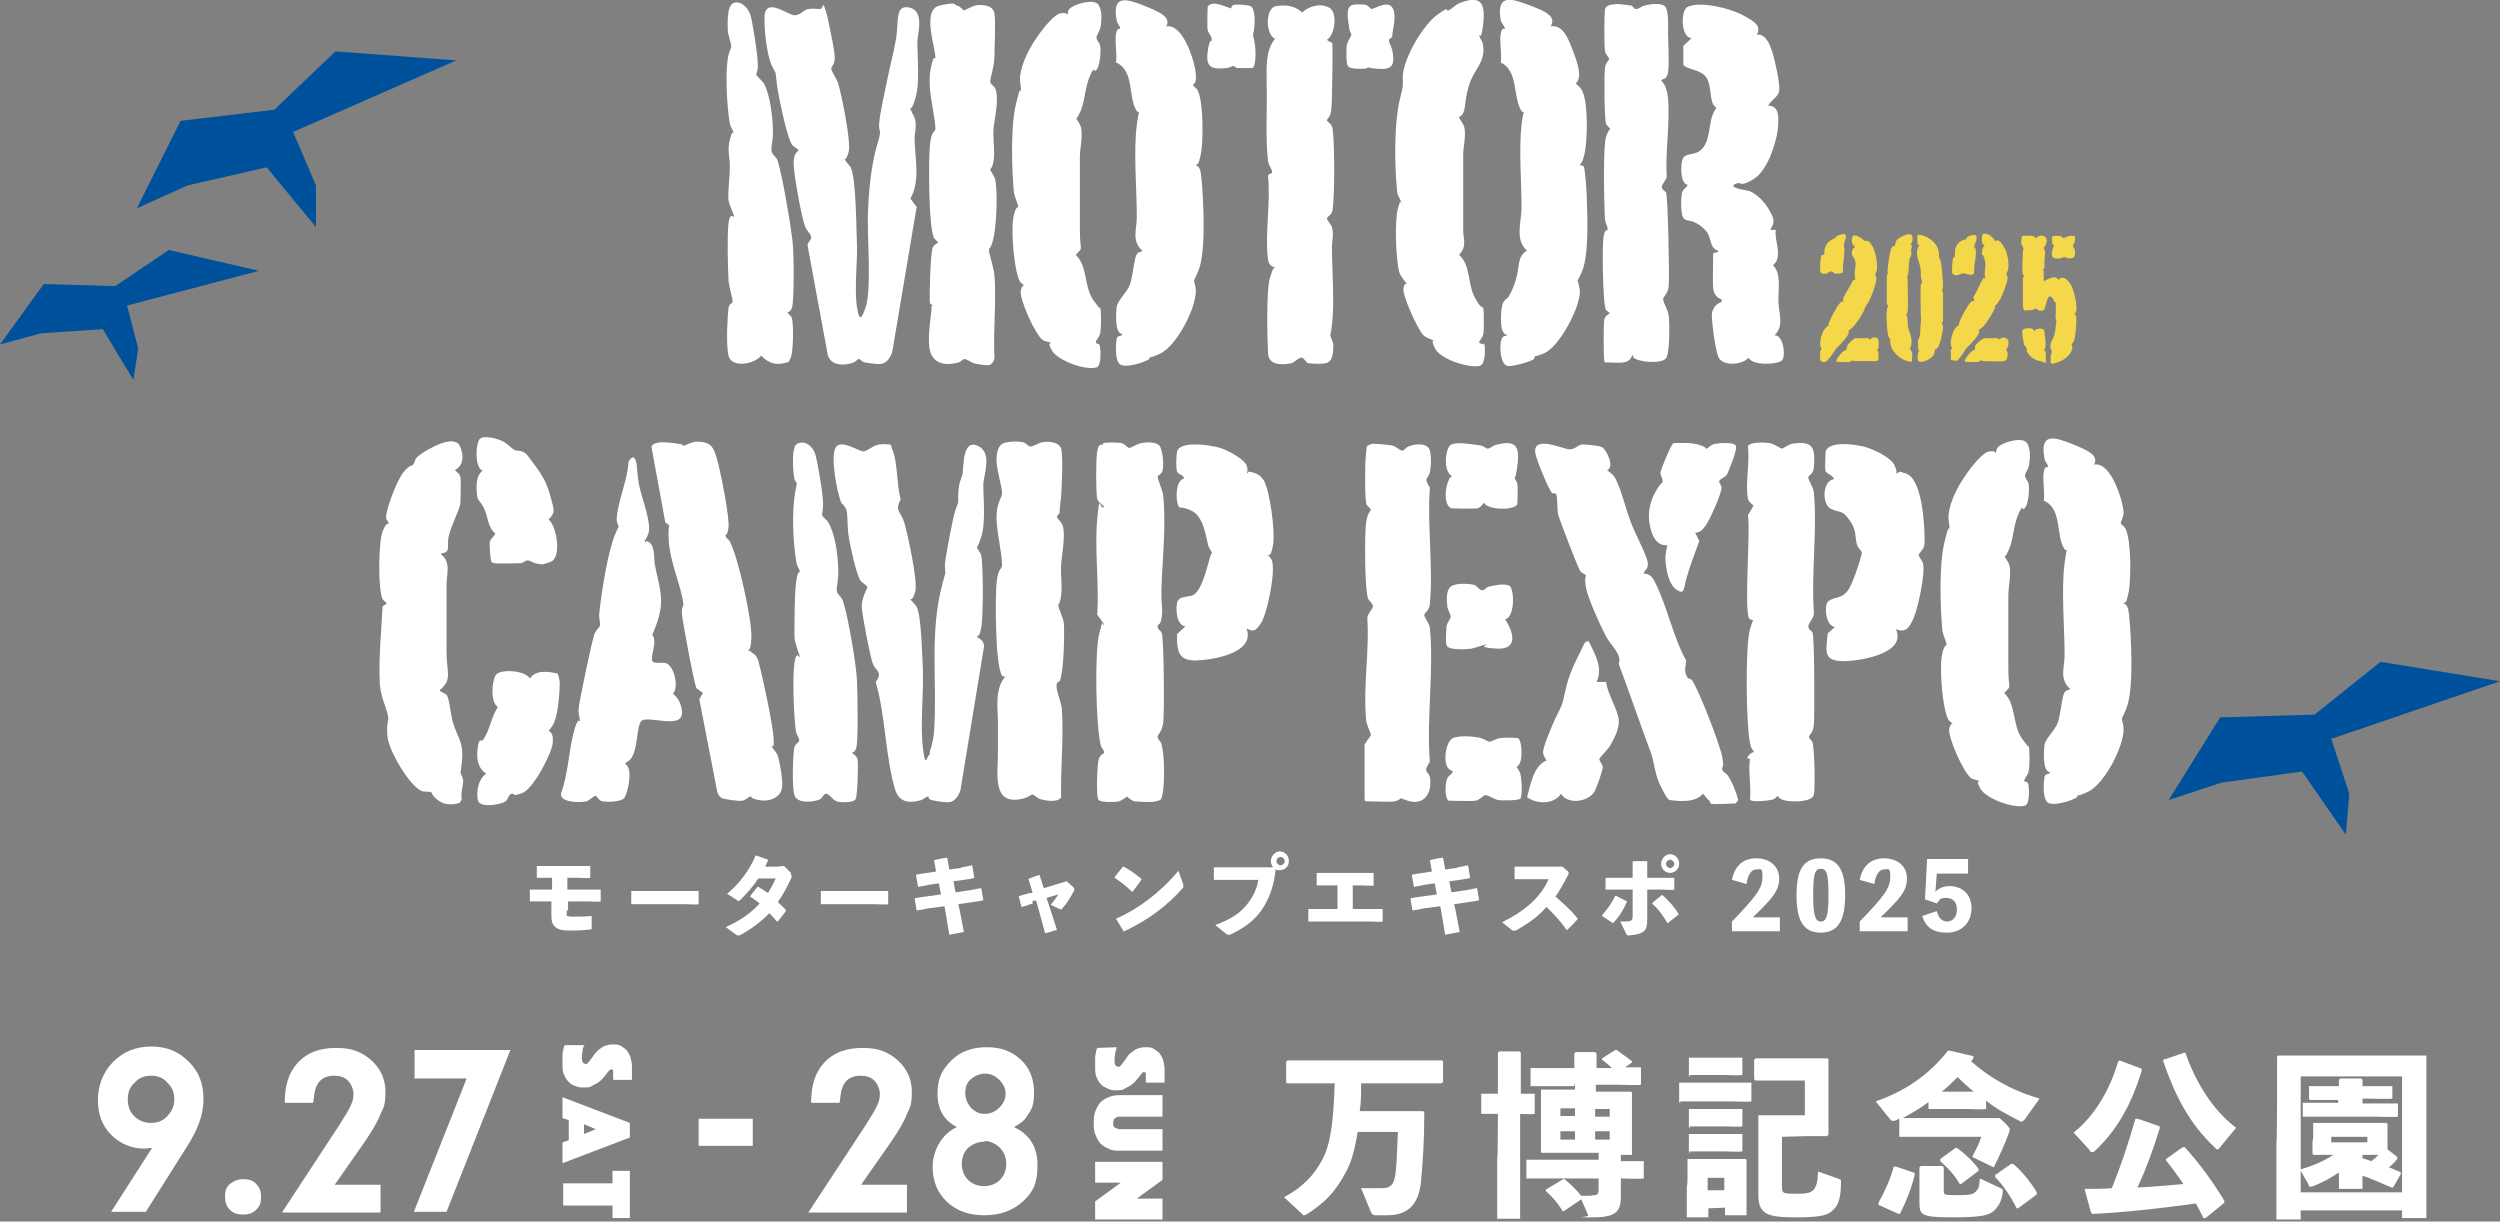 <?xml version="1.0" encoding="utf-8"?>
<!-- Generator: Adobe Illustrator 27.9.6, SVG Export Plug-In . SVG Version: 9.03 Build 54986)  -->
<svg version="1.1" id="_レイヤー_1" xmlns="http://www.w3.org/2000/svg" xmlns:xlink="http://www.w3.org/1999/xlink" x="0px"
	 y="0px" viewBox="0 0 360 175.9" style="enable-background:new 0 0 360 175.9;" xml:space="preserve">
<rect x="0" y="0" width="360" height="175.9" fill="#808080" stroke="none"/>
<style type="text/css">
	.st0{fill:#00519B;}
	.st1{fill:#F5D74A;}
	.st2{fill:#FFFFFF;}
</style>
<polygon class="st0" points="39.5,15.8 48.3,7.4 65.7,8.7 42.2,19 45.5,26.7 45.5,32.7 38.4,24.1 27,26.7 19.7,30 26,17.4 "/>
<polygon class="st0" points="333.3,102.9 342.8,95.3 360,98.1 335.7,106.4 338.3,114.3 337.8,120.2 331.5,111.1 319.9,112.7 
	312.3,115.2 319.7,103.3 "/>
<polygon class="st0" points="16.6,41.2 24.3,36 37.3,39 18.3,44 19.9,50.2 19.2,54.7 14.8,47.4 5.9,48 0,49.6 6.3,40.9 "/>
<g>
	<path class="st1" d="M275,50.3L275,50.3c0.6,0.3,0.3,1.3,0.3,1.8c-1.4,0-3.1-1.5-3.1-2.8s0.1-0.4,0-0.5s-0.2,0-0.2-0.2
		c-0.3-0.6-0.4-3.2-0.3-3.9s0.2-0.5,0.2-0.6s-0.2-0.3-0.2-0.5c0-0.7,0-3,0-3.7s0.2-0.3,0.2-0.4s-0.1-0.2-0.1-0.4
		c0-0.6,0.3-2.6,0.5-3.2s0.6-0.5,0.6-0.5c0-0.1,0-0.6,0.3-0.9s1.6-1,2-0.7s0.2,1.2-0.1,1.3c0.4,0.4,0.1,0.5,0.1,0.9s0.1,0.5,0,0.8
		s-0.2,0.3-0.2,0.4c-0.2,0.8-0.1,1.4-0.2,2.1s-0.2,0.4-0.2,0.5s0.1,0.2,0.1,0.4c0,0.7,0.1,4.2,0,4.7s-0.2,0.2-0.2,0.3
		s0.2,0.6,0.2,0.8c0,0.5,0,1.1,0.2,1.6s0.5,1.4,0.3,2.2s-0.2,0.3-0.3,0.3L275,50.3z"/>
	<path class="st1" d="M276.1,33.8c1.4,0,3,1.2,3.1,2.6s0,0.6,0,0.7s0.2,0.2,0.2,0.3c0.2,0.4,0.4,3.3,0.4,3.8s-0.2,0.6-0.2,0.6
		s0.2,0.2,0.2,0.4c0,0.7,0,3,0,3.7s-0.2,0.4-0.2,0.5c0,0.2,0.2,0.4,0.2,0.6c0,0.6-0.4,2.7-0.8,3.1s-0.4,0.2-0.4,0.2s0,0.5-0.1,0.7
		c-0.3,0.6-1.4,1.2-2,1.1s-0.3-1.1-0.3-1.3s0.2-0.3,0.2-0.3s-0.2-0.1-0.2-0.3s0-1,0-1.2s0.2-0.3,0.2-0.4c0.2-0.7,0.1-1.5,0.2-2.2
		s0-0.4,0-0.8c0-0.7-0.1-4.2,0-4.6s0.2-0.2,0.2-0.3s-0.2-0.7-0.2-0.9c0-0.6,0-1.2-0.2-1.8s-0.2-0.7-0.3-1s-0.1-1.4,0.3-1.6l-0.3-0.3
		L276.1,33.8L276.1,33.8z"/>
</g>
<g>
	<path class="st1" d="M287.3,34.7c0,0,0.2,0,0.3-0.1c0.5,0,1,1,1.2,1.4c0.3,0.7,0.6,2.3,0.3,3s-0.2,0.3-0.2,0.4s0.2,0.3,0.2,0.6
		c0,0.6-0.8,2.7-1.2,3.3s-0.5,0.6-0.6,0.7s0,0.2,0,0.3c-0.3,0.7-1.3,2.4-1.9,2.9s-0.3,0.1-0.4,0.2s0,0.3,0,0.4
		c0,0.5-1.2,1.7-1.6,2.1s-0.3,0.3-0.6,0.8s-0.8,1.1-0.9,1.2c-0.2,0.1-1,0-1-0.2c0.1-0.4,0-0.9,0-1.2s0.2-0.2,0.2-0.3
		s-0.2-0.5-0.2-0.7c0-0.7,0.3-1.9,0.8-2.4s0.4-0.1,0.4-0.1s0-0.3,0-0.4c0-0.4,1.3-2.7,1.6-3s0.4-0.3,0.6-0.3c0-0.2-0.2-0.4-0.1-0.6
		c0.5-0.7,0.8-1.6,1.2-2.3s0.2-0.3,0.5-0.3c-0.3-0.9,0.2-1.7-0.1-2.7s-0.3-0.5-0.4-0.8c0-0.4,0-1,0.4-1.2l0,0
		c-0.6-0.4-0.4-1.2-0.3-1.7c0.6-0.2,1.2,0.2,1.6,0.7s0,0.2,0.1,0.2L287.3,34.7z"/>
	<path class="st1" d="M285.7,48.7c0.3,0,1.7,0,1.9,0s0.2,0.2,0.2,0.2c0.1,0,0.6-0.5,1.1-0.2s0.3,1,0.2,1.3s-0.2,0.3-0.2,0.4
		s0.2,0.2,0.2,0.4c0,0.6,0,1.1-0.6,1.2s-2.2,0-2.8,0s-0.3-0.2-0.4-0.2c0,0-0.2,0.2-0.4,0.3s-1.8,0-1.9,0c-0.3-0.2,0.6-1.2,0.8-1.4
		s0.6-0.4,0.6-0.4s0-0.3,0-0.4c0-0.2,0.8-1,1-1L285.7,48.7z"/>
	<path class="st1" d="M281.5,36.7c0,0,0-0.8,0.1-1c0.2-0.5,0.5-0.9,1-1.1s0.5-0.1,0.6-0.2v-0.2c0.2-0.2,1.1-0.5,1.3-0.3
		c0.4,0.4-0.2,1.3-0.2,1.6s0.2,0.2,0.2,0.4c0.1,0.8-0.1,1.6-0.2,2.4s0.3,1.5-1,1.2s-0.4-0.2-0.5-0.2s-0.5,0.2-0.8,0.3
		s-0.9,0-0.9-0.4s0-1.9,0.2-2.1s0.2-0.1,0.2-0.2L281.5,36.7z"/>
</g>
<g>
	<path class="st1" d="M268.5,34.7c0,0,0.2-0.1,0.4,0c0.3,0,0.8,0.8,0.9,1.1c0.3,0.7,0.7,2.6,0.4,3.3s-0.2,0.3-0.2,0.4
		c0,0.1,0.2,0.3,0.2,0.4c0.1,0.7-0.8,3.1-1.2,3.7s-0.3,0.4-0.5,0.9c-0.3,0.8-1.3,2.3-1.9,2.8s-0.4,0.2-0.4,0.2s0,0.3,0,0.4
		c0,0.5-1.2,1.7-1.6,2.1s-0.3,0.3-0.6,0.8s-0.9,1.2-1.1,1.3s-0.8,0-0.8-0.3s0-1,0-1.2s0.2-0.2,0.2-0.3s-0.2-0.5-0.2-0.7
		c0-0.8,0.3-1.9,0.8-2.4s0.4-0.1,0.4-0.1s0-0.3,0-0.4c0.1-0.5,1.2-2.6,1.6-3s0.4-0.3,0.6-0.3c0-0.1-0.1-0.2-0.1-0.3
		c0-0.4,1.2-2.1,1.4-2.7l0.4-0.2c-0.3-0.7,0-1.4,0-2.2s-0.4-0.9-0.5-1.3s0-0.9,0.4-1.1c0-0.1-0.2-0.3-0.3-0.4
		c-0.2-0.3-0.2-1.3,0.2-1.3c0.5,0,1.1,0.4,1.4,0.7s0,0.2,0,0.2L268.5,34.7z"/>
	<path class="st1" d="M267,48.7c0.3,0,1.5,0,1.9,0s0.2,0.2,0.3,0.2c0.2,0,0.3-0.4,0.9-0.3s0.4,1,0.4,1.4s-0.2,0.3-0.2,0.4
		s0.2,0.2,0.2,0.4s0,0.8,0,1s-0.4,0.2-0.6,0.2c-0.7,0-2,0-2.7,0s-0.4-0.2-0.4-0.2s-0.2,0.2-0.4,0.3s-1.8,0-1.9,0
		c-0.3-0.2,0.6-1.2,0.8-1.4s0.6-0.3,0.6-0.4c0-0.1,0-0.3,0.1-0.5c0.1-0.3,0.8-0.9,1-1L267,48.7z"/>
	<path class="st1" d="M262.7,36.7c0,0,0-0.4,0-0.5c0.1-0.8,0.4-1.3,1.1-1.7s0.5-0.1,0.5-0.1s0-0.2,0.1-0.3c0.1-0.2,0.9-0.4,1.1-0.4
		c0.7,0,0,1.3,0,1.6s0.1,0.3,0.1,0.5c0,0.9-0.1,1.5-0.2,2.4s0.3,1.1-0.6,1.2s-0.7-0.2-1-0.3s-0.5,0.2-0.8,0.3s-0.9,0-0.9-0.4
		s0-1.9,0.2-2.2s0.2,0,0.2-0.1H262.7z"/>
</g>
<g>
	<g>
		<path class="st2" d="M291.2,73c-1.4,2.2-1.1,4.3-1.9,6.1s-0.7,0.7-0.7,0.9s0.7,0.9,0.8,1.6c0.2,1.4-0.2,2.9-0.2,4.2
			c0,3.4,0,7,0,10.4s0.6,2.3-0.6,3.6c1.8,1.7,1.1,4.5,2.6,6.6s0.8,0.6,0.9,0.9c0.2,0.4,0.2,3.3,0,3.9s-0.6,0.9-0.6,1.2
			s0.5,0,0.6,0.6s0.2,2.8-0.5,3c-1.6,0.5-5.6-1-6.4-2.4s-0.1-0.9-0.2-1.1s-0.8-0.2-1.1-0.4c-1.1-0.7-3.5-6.1-3.2-7.2
			s0.5-0.5,0.5-0.6s-0.4-0.4-0.6-0.6c-0.9-1.6-1.3-7.2-1-9.1s0.7-1.5,0.7-1.8s-0.5-1.4-0.6-2c-0.3-3.4-0.5-9.4,0.3-12.7
			s0.6-1.5,0.7-1.9s-0.2-1.4-0.1-2.1c0.2-1.9,1.3-4,2.4-5.6s2.6-3.4,3.5-3.5s0.8,0.2,0.9,0.2s0-0.5,0.3-0.8c0.6-0.7,3.4-1.5,4.1-0.7
			s0.5,2.5,0.4,3.2s-0.6,1.2-0.6,1.6s0.4,0.7,0.5,1.1c0.2,0.7,0,2.5-0.3,3.2s-0.5,0.4-0.6,0.5L291.2,73z"/>
		<path class="st2" d="M301.6,66.9c2.4-0.4,4.1,5.2,4.2,6.9c0,0.7-0.4,1.2-0.4,1.5s0.6,0.5,0.7,0.9c0.8,1.6,0.8,7.4,0.4,9.2
			s-0.4,1.1-0.7,1.5c0.7,0.2,0.7,1.1,0.8,1.8c0.3,3.1,0.7,10.6-0.4,13.3s-0.7,1.1-0.7,1.2c0,0.3,0.3,1.2,0.3,1.8
			c0,2.6-2.8,7.9-5.1,9s-1.4,0.2-1.5,0.2s0,0.4-0.1,0.6c-0.7,0.5-3.6,1.4-4.3,0.7s-0.5-3-0.4-3.6s0.8-0.3,0.8-0.7
			c-1.1-0.1-0.9-3-0.8-3.9s1.5-2.1,1.9-3.2s0.6-3.5,0.9-4.2s0.7-0.4,0.9-0.7c-1.6-1.4-0.8-3.1-0.8-4.8c0-4.1-0.5-9.5,0-13.3
			s0.6-1.3,0.6-1.6s-0.4-0.2-0.6-0.4c-1.3-1.9-0.3-5.9-3-7c0.2-1.2-0.2-3,0-4.1s0.5-0.6,0.6-0.8s-0.5-0.8-0.5-1.2
			c-0.7-3.7,1.4-3.1,3.9-2.1s4,1.7,3.2,3.1L301.6,66.9z"/>
	</g>
	<g>
		<path class="st2" d="M108.1,93.8c0.2,0.3,0.8,0.3,1.1,1.4c0.6,2.1,2.1,9.2,2.2,11.1s-0.3,0.9-0.3,1.1s0.7,0.9,0.9,1.4
			c0.3,1,0.8,3.7,0.6,4.7c-0.3,1.5-2,2-3.4,1.7s-0.8-0.5-1.1-0.5s-0.7,0.5-1.2,0.6s-2.7-0.2-3-0.4s-0.5-0.5-0.6-0.8l-2.6-13.4
			l0.5-0.9c0-0.1-0.7-0.5-0.9-0.7c-0.3-0.4-2-9.5-2.1-10.7s0.3-1,0.2-1.5c-0.4-2.8-1.9-5.9-2.1-9s0.5-1.8-0.5-2.7l-2-10.9
			c0.5-1,3-0.5,3.9-0.4s0.5,0.3,0.7,0.3s1.2-0.6,1.9-0.6c2.2,0,2.5,0.9,3,2.7s1.8,8.3,1.6,9.7s-0.5,0.8-0.4,1.2s0.5,0.5,0.6,0.8
			c1.2,2.2,3.2,11.3,3.1,13.8s-0.6,1.5-0.4,1.9L108.1,93.8z"/>
		<path class="st2" d="M93.1,77.9c1.3,0.4,1,2.2,1.2,3.4c0.6,3.2,1.5,5,0.3,8.4s-0.9,1.4-0.9,1.4s0.3,0.4,0.4,0.6
			c0.4,1.1-0.3,2.2-0.2,3.4c0.2,0.6,1.5,0.2,2,0.4c1.2,0.4,1.9,3.5,1,4.4c0.8,0.6,1.2,1.5,1.3,2.5c0.3,2.9-5.1,0.4-5.9,1.5
			s-0.3,5.3-2.2,5.9v0.3c1.1,0.5,0.3,4.4-0.3,4.9s-2.4,0.5-3,0.4s-0.8-0.7-1-0.8s-0.9,0.7-1.4,0.8c-0.9,0.2-3.9,0.2-3.6-1.2
			c1-2.7,1.1-6,1.8-8.7s0.9-1.3,0.9-1.7s-0.2-1-0.2-1.5c0-0.9,2-10.3,2.3-11s0.7-0.9,0.8-1.2s-0.2-1.1-0.1-1.8
			c0.3-2.9,1.2-8.8,2.3-11.4s0.6-0.6,0.6-0.8s-0.4-0.7-0.4-1.3c0.1-2.5,1.6-5.7,1.7-8.3c0.7-1.2,1.1-0.5,1.2,0.6s0.2,2.3,0.5,3.5
			s1.6,4.8,1.2,6.1s-0.7,1-0.5,1.4L93.1,77.9z"/>
	</g>
	<g>
		<path class="st2" d="M133.9,108.1c0.2-0.2,0.6-2.2,0.6-2.7c0.5-7.1-0.7-14.2,1.2-21.3s0.5-0.8,0.5-1s-0.2-1.4-0.1-2.1
			c0.1-1.1,1.2-6.9,1.5-7.6c0.6-1.5,0.3-0.9,0.4-2.5s0.4-1.8,0.6-2.6c0.2-1.3,0-5.1,2.2-4.1s0.8,4.2,0.8,5.6c0,2.4,0.4,5.6-0.4,7.8
			s-0.5,0.8-0.6,1s0.6,0.9,0.7,1.4c0.3,1.5,0.3,8.9,0,10.4s-0.4,0.9-0.6,1.3c0,0.2,1,0.3,1,1.4l-3.4,20.7c-0.2,0.7-0.8,1.6-1.5,1.7
			s-2.6-0.2-2.9-0.4s-0.1-0.4-0.2-0.4c-0.4,0-0.7,0.4-1,0.5c-1.7,0.5-3.2,0.4-3.8-1.5c-1.4-4.6-1.4-10.8-2.8-15.5
			c1.1-1.4,0-1.6-0.4-2.6s-1.5-6.8-1.6-8.1s0.8-2.8,0.8-2.9c0-0.3-0.8-0.7-1-1c-0.6-0.9-1.5-5.1-1.7-6.4s-0.1-3-0.3-3.7
			s-0.6-0.8-0.8-1.2c-0.6-1.6-1.5-6.4-0.8-7.8s3.5,0.6,4.1,0.5s1.4-0.9,2.2-1s1,0,1.5,0c0.2,0,0.3,0.3,0.3,0.5
			c0.9,1.8,0.7,5.4,1.3,7.4c-0.9,1.7,0,1.7,0.5,3.3s2,8.6,1.6,10s-0.7,1-0.7,1.1s0.7,0.7,0.9,1.1c0.7,1.3,0.8,7.3,0.9,9.1
			c0.1,3.4-0.4,8,0,11.2s0.5,1.2,1,0.9L133.9,108.1z"/>
		<path class="st2" d="M152.6,98.1c0,0-0.3,0.1-0.4,0.3c-0.3,0.7,0.6,2.6,0.7,3.6c0.3,4.1-0.2,8.7-0.1,12.8
			c-0.4,0.8-2.2,0.5-2.9,0.3s-1-0.7-1.2-0.7s-0.8,0.5-1.4,0.6c-4.5,1.1-3.6-3.6-3.6-6.3s0-3.1,0-4.8s-0.5-4.6,1-6.4
			c0-0.2-0.3,0-0.4-0.2c-1-1.5-1-11.1-0.8-13.3s0.7-1.9,0.8-2.6c0-1.8-0.8-4.8-0.8-6.9s0.7-2.7,0.8-3.4c0-1.1-0.8-3.4-0.8-4.8
			s0.3-2.4,1.4-2.6s2.1-0.1,2.5,0s0.6,0.6,1,0.6s1.1-0.5,1.6-0.6c0.9-0.2,2.5-0.1,2.8,0.9s0.1,5.8,0,6.9s-0.2,1.5-0.2,2.1
			s-0.4,0.5-0.4,0.8s0.6,0.7,0.8,1.2c0.5,1.3-0.1,4.3-0.2,5.8s0.2,3,0,4.4s-0.4,1-0.4,1.4s0.7,1.7,0.8,2.6
			C153.3,91.3,153.2,96.7,152.6,98.1L152.6,98.1z"/>
		<path class="st2" d="M115.2,94.6c0-0.1-0.8-2.1-0.8-2.9c0-1.7,0-6.7,0.3-8.3s0.5-0.8,0.5-1s-0.4-0.9-0.5-1.3
			c-0.5-2.8-0.7-7.3-0.2-10.2s0.4-0.7,0.4-0.9c0-0.3-0.4-0.7-0.5-1c-0.2-0.9-0.5-4.7,0.4-5.1c1.2-0.6,2.3,0.5,2.6,1.5s1,5,1.1,6.6
			s-0.2,1.9-0.1,2.2s0.6,0.6,0.8,0.9c1.1,1.8,1.4,4.6,1.5,6.6s-0.3,2.8-0.2,3.4s0.7,0.8,0.9,1.5c0.7,2,1.9,9.1,2,11.3s0.2,9-0.1,9.8
			s-0.4,0.5-0.6,0.7c0.3,0.3,0.7,0.5,0.8,1c0.1,0.7,0,5.2-0.3,5.7s-2.1,0.5-2.7,0.3s-1.1-1.1-1.5-1.1s-0.6,0.6-0.9,0.8
			c-0.9,0.4-3.3,0.7-3.7-0.6s-0.2-6.3,0-6.9s0.7-0.7,0.7-1s-0.5-1-0.5-1.4c-0.3-2.1-0.5-7.7-0.2-9.7S115.1,94.8,115.2,94.6
			L115.2,94.6z"/>
	</g>
	<g>
		<path class="st2" d="M251.6,109.2c0-0.3,0.6-0.9,1-0.9c-0.2-0.3-0.4-0.5-0.5-0.9c-0.7-2.2-0.8-14.5-0.1-16.8s0.5-0.8,0.5-1.1
			s-0.4-0.2-0.6-0.4c-0.8-1.2,0.2-12.6-0.2-14.9l0.8-1.4c-0.3-0.3-0.7-0.5-0.8-1c-0.4-2.1,0.3-5.3,0-7.5c0.2-0.7,2.4-0.6,3.1-0.5
			s1.6,0.8,1.8,0.8s0.9-0.6,1.5-0.7c3.1-0.5,3.3,0.7,3.1,3.4c-0.1,1-0.7,1.1-0.8,1.4s0.7,1.4,0.8,2.2c0.5,5.5-0.4,11.7,0,17.3
			c0.1,0.7-0.8,1.5-0.8,2s0.5,0.6,0.6,0.9c0.3,0.6,0.3,11.9,0.2,13.2s-0.7,1.5-0.7,1.8s0.4,0.5,0.5,0.8c0.3,1.1,0.4,6.4,0.2,7.5
			s-2.9,1.1-4,0.9s-1.2-0.7-1.2-0.7s-0.4,0.4-0.6,0.5c-0.6,0.2-3.4,0.5-3.4,0c0.2-1.7-0.3-4.2,0-5.8L251.6,109.2z"/>
		<path class="st2" d="M273.6,67.9c0.1,0.1,0.8,0.2,1.1,0.4c1.5,0.8,2,4,2.2,5.6s0.3,3.9,0.2,4.6s-0.8,1.1-0.8,1.4s0.5,0.8,0.6,1.2
			c0.4,1.3-0.7,6.4-1.3,7.8s-1.1,2.3-2.6,1.7c1.6,3.4-4.8,4.5-7.1,4.6c-3.4,0.1-3-1.2-2.7-4l1-0.9c-1.2-0.3-1.4-2.2-1.2-3.2
			s1.6-0.9,2.4-1.4s1.2-1.6,1.5-2.3s1.3-3.7,1.2-3.9s-0.4-0.5-0.6-0.8c-0.5-1.3,0-2.1-1.1-3.7s-1.3-1.1-2.7-1.7s-1.3-4.1,0.4-4.3
			c-0.1-0.5-1-0.8-1.2-1.1s0-2.5,0-2.9c0.5-1.6,4.5-1,5.8-0.6s3.6,1.5,4.1,2.6s0.2,1.1,0.3,1.2L273.6,67.9z"/>
	</g>
	<g>
		<path class="st2" d="M158.8,63.8c0.5-0.1,2.2-0.1,2.7,0s0.9,0.8,1.2,0.7s1.1-0.6,1.7-0.7s2.3-0.3,2.7,0.6s0.5,2.8,0.3,3.4
			s-0.7,0.6-0.7,0.9s0.7,1.9,0.8,2.6c0.4,3.9,0,8.2-0.2,12.1s0.2,3.9,0,5.4s-0.6,0.9-0.6,1.4s0.5,0.6,0.6,1
			c0.3,0.8,0.4,11.5,0.2,12.9s-0.8,1.6-0.8,2s0.4,0.6,0.5,0.9c0.5,1.5,0.5,5.1,0.3,6.7s-0.3,1.5-1.1,1.7s-2.4,0-2.9,0
			s-1.2-0.7-1.2-0.7s-0.8,0.6-1.2,0.7s-2.5,0.2-2.9-0.2s-0.2-5,0-5.8s0.7-0.8,0.8-1s-0.4-0.7-0.5-1.1c-0.7-2.9-0.9-13.4-0.2-16.1
			s0.3-0.9,0.7-1.3l-1-1.4c0.3-4.4-0.4-9.4,0-13.7s0.3-1.2,1-1.8c-0.3-0.4-0.9-0.7-1-1.2c-0.2-0.9-0.2-5.7,0-6.8s0.4-0.9,0.9-1
			L158.8,63.8z"/>
		<path class="st2" d="M179.8,67.9c0.1,0.1,1.4,0,2.2,1.3s1.7,7.3,1.3,9.4s-0.8,1.1-0.8,1.2s0.5,0.5,0.6,0.8
			c0.7,1.4-0.6,7.7-1.5,9.1s-1.2,1.2-2.1,0.8c1.3,3.5-4.7,4.5-7.1,4.6s-3-0.9-2.9-3.8l1.2-1.1c-1.3-0.2-1.4-2.4-1.2-3.4
			s1.6-0.8,2.3-1.1c1.3-0.7,2-4,2.4-5.3s0.4-0.6,0.4-0.7s-0.5-0.7-0.6-1.1c-0.4-1.5-0.7-4.3-2.5-5.1s-1.6,0-1.9-0.9
			s-0.3-3.4,0.9-3.7c0-0.5-0.8-0.5-1-1s-0.1-2.5,0-2.9c0.5-1.6,4.9-0.9,6.2-0.5s3.5,1.7,3.8,2.5s0,1.1,0.1,1.2L179.8,67.9z"/>
	</g>
	<g>
		<path class="st2" d="M63.5,79.5v0.3c1.5,1.2,0.8,2.9,0.8,4.4c0,3.2,0,6.4,0,9.6s0.9,4-1,5.6c0.3,0.4,0.9,0.4,1.1,0.8
			c0.4,0.9,0.5,2.9,0.9,4.1c0.8,2.3,1.5,2.7,1.2,5.6s-0.4,0.5-0.4,0.8s0.6,1.2,0.6,1.8s-0.4,1.7-0.2,2.6l-0.3,0.5
			c-1.1,0.4-2.4,0.3-3.3-0.5s-0.6-0.9-0.8-1c-0.4-0.2-0.9,0-1.4-0.2c-1.8-0.8-4.7-5.8-4.9-7.8s0.2-2.4,0.1-2.9
			c-0.3-1.5-1-2.6-1.2-4.6c-0.2-3.7,0.2-7.6,0.4-11.3l0.6-0.4c-0.2-0.2-0.4-0.4-0.6-0.6c-0.7-1.4-0.6-8.3,0-9.8s0.9-1,0.9-1.1
			c0-0.2-0.4-0.5-0.4-0.9c0-1.3,1.6-5.4,2.5-6.5s1.3-0.9,1.4-1.1c0.5-0.8,0-0.7,1.1-1.5s4.8-2.9,5.6-1.2s0.3,3-0.7,3.5
			c0.3,0.3,0.7,0.5,0.8,1s0,3.1,0,3.8c-0.2,1.1-1.4,3.3-1.7,4.8s0.4,2.3-1.2,2.4L63.5,79.5z"/>
		<path class="st2" d="M80.3,97c0.2,0.5,0.3,1,0.3,1.4c0,0.8-0.1,2.2-0.2,3c-0.2,1.3-0.4,2.9-1.4,3.8c0.7,0.5,0.6,1,0.6,1.8
			c-0.2,1.6-2.8,6.6-4.4,7.2s-1,0-1.5,0.1s-0.5,0.8-0.9,1.1c-0.8,0.5-3.8,1-4-0.2s0-2.9,1.2-3.8c-1.3-0.9-1.4-2.3-1.2-3.8
			s0.5-0.7,0.8-1.1c1-1.5,1.1-3.2,2.1-4.7c-1.1-0.6-0.9-3.7-0.3-4.6s4.2-0.7,4.9,0.5C77.2,96.4,79,96.7,80.3,97z"/>
		<path class="st2" d="M77.1,67.1c1.1,1.5,1.7,2.6,2.2,4.5s0.7,2.2-0.3,3.2c1.2,1,1.9,5.5,0.3,6.1s-1.4,0.3-1.7,0.3
			c-0.7,0-1.2-0.5-1.6-0.5s-0.5,0.3-1,0.4c-0.7,0-3.2,0.1-3.8,0s-0.4-0.3-0.5-0.5s-0.2-2.1-0.2-2.4c0-0.6,0.8-1,0.8-1.4
			c-1.1-0.9-1-2.4-1.6-3.6s-0.9-1-1-1.8s-0.3-2.9,0.8-3.6c-1.2-0.5-1-4-0.4-4.6s2.7,0,3.4,0.4s1.2,1,1.6,1.2s0.7,0,1.3,0.3
			S76.5,66.4,77.1,67.1L77.1,67.1z"/>
	</g>
	<g>
		<path class="st2" d="M246.2,115.3c-0.2,0-0.7-0.8-1-1c-1,1.3-3.3,1.1-4.8,0.9c-0.4-0.1-1.3-2.1-1.5-2.5c-0.6-1.4-0.7-2.8-1.1-4.1
			c-1.6-4.3-3.1-8.7-4.7-13c0.5-1.4-1.1-2.6-1.8-3.9s-2.6-5.4-2.9-7s0-1.7,0-1.8c-0.1-0.2-0.6-0.4-0.8-0.6c-0.3-0.3-3-7.4-3.2-8.1
			s-0.1-2.7-0.3-3s-0.5-0.1-0.6-0.2c-0.5-0.5-2.3-4.9-2.4-5.7c-0.5-2.7,3.9-0.7,4.8-0.6s1.3-0.7,2-0.7s2.5,0.2,2.8,0.4
			c0.6,0.3,1.9,2.9,0.7,3.3c0.7,0.5,1.1,0.8,1.4,1.6c0.8,1.7,1.3,3.9,2,5.8s2.6,5.3,2.5,6.2s-0.6,0.8-0.6,1.3c0.7,0,1.2,0.4,1.5,1
			c1.8,3.4,2.7,8.1,4.6,11.5c0,0.7-0.3,1.4,0,2.1s0.6,0.5,0.8,0.7c1,1.3,4.1,9.4,4.4,11.1s0,1.2,0,1.7s0.7,0.7,0.9,1.1
			c0.6,1,1.1,2.2,1.4,3.4c0,0.1-0.4,0.5-0.4,0.5c-0.8,0-3,0.2-3.6,0L246.2,115.3z"/>
		<path class="st2" d="M228.7,92.2c0.9,1.8,2.2,4,1.2,6h1.4c0.1,1.6,1.7,4,1.8,5.5s-0.9,3-1.2,3.6s-1.6,1.8-1.6,2
			c0,0.3,0.5,0.8,0.5,1.2s-0.9,3-1.2,3.5c-0.9,1.5-3.9,1.9-4.8,0.3c-1.1,1.6-3.5,1.5-4.9,0.5c0.5-1.8,0.9-4.5,2.8-5.3
			c-0.2-0.3-0.5-0.8-0.5-1.2c0-0.8,1.3-3.8,1.7-4.7c1-2.1,1-1.7,1.5-4.1s1.5-4.3,2.1-5.5s0.7-1.8,1.2-1.6V92.2z"/>
		<path class="st2" d="M244.1,76.7l0.6,1.2c-0.6,1.7-1.3,3.4-1.8,5.2s-0.3,2.6-1.5,1.8s-1.5-3.3-1.5-3.6c-0.2-0.9,0-1.9,0.2-2.8
			c-1.8,0.2-2.4-1.9-2.6-3.3s0.1-3,0.9-4.4s1-1.2,1-1.4c0.1-0.4-0.3-0.9-0.3-1.3s1.6-4.3,1.9-4.3c1.3,0,2.6-0.1,3.8,0.3
			c1.2,0.4,0.6,0.5,0.9,0.5s0.6-0.6,1.3-0.7s2.9-0.3,3,0.4s-1.1,3.6-1.3,4s-0.9,0.6-1.1,0.9s0.3,0.6,0.3,1c0,0.9-1.7,4.7-2.3,5.5
			s-0.8,0.9-1.3,1L244.1,76.7z"/>
	</g>
	<g>
		<path class="st2" d="M196.7,107c0-0.3,0.7-0.9,0.7-1.2s-0.7-1.5-0.7-2.4c-0.4-4.7,0.5-9.6,0.2-14.3c-0.1-0.6,0.8-1.4,0.8-1.8
			s-0.5-0.7-0.7-1.1c-0.5-1.4-0.5-9.1-0.3-10.8s0.8-1.9,0.7-2c0-0.2-0.5-0.5-0.6-0.7c-0.3-0.7-0.2-4.6-0.2-5.6s0.2-2.5,0.2-2.7
			s0.6-0.5,0.9-0.5s1.9,0.1,2.4,0.2c0.8,0,1.5,0.8,1.8,0.8s0.6-0.5,0.9-0.6c0.9-0.4,2.8-0.6,3.1,0.6s0.1,2.7,0,3.1
			c-0.2,1-1,0.7,0,2.2c-0.4,5.4,0.5,11.4,0,16.7c0,0.9-0.7,1.3-0.8,1.6s0.7,1.2,0.8,1.9c0.6,6.1-0.5,13.1,0,19.3
			c-1.1,1.6-0.2,1.3,0,2.2c0.4,2.2-0.8,4.2-3.2,3.4s-0.5-0.5-0.7-0.5s-0.5,0.5-1.2,0.6s-3.2,0-3.8,0s-0.4-0.1-0.5-0.3v-8L196.7,107z
			"/>
		<path class="st2" d="M218.9,115c-0.2,0.3-2.7,0.3-3.2,0.2s-1.6-0.8-1.8-0.7c-0.3,0-0.8,0.7-1.4,0.8s-3.6,0-3.9,0
			c-0.6-0.4-0.5-2.6-0.2-3.2s0.8-0.6,0.8-1.1c-1.7-0.2-1.1-4.2,0-4.7s3.5-0.2,4.1,0s0.9,0.5,1.2,0.5s0.9-0.4,1.4-0.5s2.4-0.1,2.7,0
			c0.6,0.4,0.6,2.8,0.3,3.5s-0.5,0.5-0.5,0.6s0.4,0.6,0.5,0.9c0.2,0.7,0.4,3.2,0,3.8L218.9,115z"/>
		<path class="st2" d="M208.7,68.8c0,0,0.4,0,0.3-0.3c-1.2-0.7-0.9-4.1,0-4.5s3,0,3.9,0.1s1,0.5,1.3,0.5c0.4,0,0.7-0.4,1.1-0.5
			c2.9-0.8,3.6,0,3.2,3s-0.6,1.2-0.6,1.4s0.5,0.7,0.6,1.2s0,2.5,0,2.9c-0.4,0.9-4.2,0.9-4.8-0.2c-0.3,0.3-0.5,0.7-1,0.8
			s-3.3,0-3.7,0c-1.2-0.5-0.9-3.2-0.3-4.2V68.8z"/>
		<path class="st2" d="M216.6,89c1.3,1.8,2.2,4.6-1.1,4.4s-1-0.6-1.4-0.6s-1.6,0.5-2.2,0.6s-3.4,0.3-3.6-0.5s0-2.3,0-2.7
			s0.6-1.1,0.6-1.4s-0.5-1.1-0.5-1.6c-0.1-0.9-0.2-2.5,0.8-2.9s2.5-0.2,3-0.1s0.8,0.8,1.2,0.8s0.6-0.4,0.9-0.5c1-0.2,2-0.5,3-0.2
			c0.8,0.4,0.9,4.6-0.6,4.9L216.6,89z"/>
	</g>
</g>
<g>
	<path class="st1" d="M293,34.1c0,0,0,0.2,0.2,0.2c0.3-0.4,0.9-0.5,1.3-0.2s0.2,1,0,1.3s-0.2,0.2-0.2,0.3s0.2,0.4,0.2,0.6
		c0,0.3-0.1,0.8-0.1,1.1s0,0.8,0,1.1s-0.2,0.2-0.2,0.3s0.1,0.2,0.1,0.3c0,0.2,0,1.4,0,1.4c0.6-0.3,1.7-1,2.1-0.2
		c0.8-0.9,1.7,0.4,2,1.1s0.7,2.4,0.6,3.2s-0.2,0.4-0.3,0.6c0.2,0.2,0.3,0.3,0.3,0.6c0,0.6-0.1,2.9-0.4,3.4s-0.3,0.3-0.3,0.4
		c0,0.1,0.2,0.2,0.1,0.6c-0.2,0.9-1.1,1.6-1.9,1.9s-1.1,0.4-1.2,0.1c0-0.3,0-0.6,0-0.9s0.2-0.6,0.2-0.7s-0.2-0.2-0.2-0.4
		c-0.2-0.8,0.3-1.2,0.5-1.9s0.2-1.3,0.3-1.9s-0.1-0.3-0.1-0.6c0-0.5,0.1-1.9,0-2.2s-0.2-0.1-0.2-0.2c-0.1-0.2-0.3-0.8-0.7-0.7
		s-0.5,1.9-0.9,2c-0.6,0.2-1-0.3-1.1-0.3s-0.2,0.2-0.3,0.2c-0.4,0.1-0.8,0.1-1.3,0.1c0,0-0.2-0.4-0.2-0.5c0-0.5,0-3.7,0-4.1
		s0.2-0.2,0.2-0.3s-0.2-0.2-0.2-0.3c-0.2-0.4,0-2.6,0-3.2s0.1-0.2,0.1-0.4s-0.2-0.5-0.3-0.7s0-1.1,0.1-1.2s1.3-0.1,1.5,0L293,34.1z"
		/>
	<path class="st1" d="M294.7,52.1c0,0.3-0.5,0-0.5,0c-0.9-0.2-1.4-0.3-2-1s-0.2-0.6-0.4-1s-0.2-0.2-0.3-0.4
		c-0.1-0.3-0.3-1.5-0.3-1.9s0.2-0.4,0.5-0.5s0.7,0,0.8,0c0.2,0,0.3,0.2,0.4,0.3s0.3-0.2,0.4-0.2c0.3-0.1,1-0.2,1.1,0.3
		c0,0.6,0.3,1.8,0.1,2.4s-0.2,0.3-0.2,0.3l0.3,0.3c0,0.3,0,1.2,0,1.4L294.7,52.1z"/>
	<path class="st1" d="M298.8,34c0,0.2,0,0.4,0,0.6s-0.3,0.7-0.3,0.8s0.2,0.4,0.3,0.6c0,0.7,0.1,1.2-0.7,1.2s-0.6-0.2-0.8-0.2
		s-0.4,0.2-0.6,0.2c-0.9,0.1-1.4,0-1.2-1s0.3-0.6,0.3-0.7s-0.3-0.4-0.3-0.6s0-0.7,0-0.8c0.2-0.2,1.2-0.2,1.4,0s0.2,0.2,0.2,0.2
		s0.5-0.2,0.8-0.3s0.5,0,0.8,0H298.8z"/>
</g>
<g>
	<g>
		<path class="st2" d="M157.5,9.9c-1.4,2.2-1.1,4.3-1.9,6.1s-0.7,0.7-0.7,0.9s0.7,0.9,0.8,1.6c0.2,1.4-0.2,2.9-0.2,4.2
			c0,3.4,0,7,0,10.4s0.6,2.3-0.6,3.6c1.8,1.7,1.1,4.5,2.6,6.6s0.8,0.6,0.9,0.9c0.2,0.4,0.2,3.3,0,3.9s-0.6,0.9-0.6,1.2
			s0.5,0,0.6,0.6s0.2,2.8-0.5,3c-1.6,0.5-5.6-1-6.4-2.4s-0.1-0.9-0.2-1.1s-0.8-0.2-1.1-0.4c-1.1-0.7-3.5-6.1-3.2-7.2
			s0.5-0.5,0.5-0.6s-0.4-0.4-0.6-0.6c-0.9-1.6-1.3-7.2-1-9.1s0.7-1.5,0.7-1.8s-0.5-1.4-0.6-2c-0.3-3.4-0.5-9.4,0.3-12.7
			s0.6-1.5,0.7-1.9s-0.2-1.4-0.1-2.1c0.2-1.9,1.3-4,2.4-5.6s2.6-3.4,3.5-3.5s0.8,0.2,0.9,0.2s0-0.5,0.3-0.8c0.6-0.7,3.4-1.5,4.1-0.7
			s0.5,2.5,0.4,3.2s-0.6,1.2-0.6,1.6s0.4,0.7,0.5,1.1c0.2,0.7,0,2.5-0.3,3.2s-0.5,0.4-0.6,0.5L157.5,9.9z"/>
		<path class="st2" d="M168,3.8c2.4-0.4,4.1,5.2,4.2,6.9s-0.4,1.2-0.4,1.5s0.6,0.5,0.7,0.9c0.8,1.6,0.8,7.4,0.4,9.2
			s-0.4,1.1-0.7,1.5c0.7,0.2,0.7,1.1,0.8,1.8c0.3,3.1,0.7,10.6-0.4,13.3s-0.7,1.1-0.7,1.2c0,0.3,0.3,1.2,0.3,1.8
			c0,2.6-2.8,7.9-5.1,9s-1.4,0.2-1.5,0.2s0,0.4-0.1,0.6c-0.7,0.5-3.6,1.4-4.3,0.7s-0.5-3-0.4-3.6s0.8-0.3,0.8-0.7
			c-1.1-0.1-0.9-3-0.8-3.9s1.5-2.1,1.9-3.2s0.6-3.5,0.9-4.2s0.7-0.4,0.9-0.7c-1.6-1.4-0.8-3.1-0.8-4.8c0-4.1-0.5-9.5,0-13.3
			s0.6-1.3,0.6-1.6s-0.4-0.2-0.6-0.4c-1.3-1.9-0.3-5.9-3-7c0.2-1.2-0.2-3,0-4.1s0.5-0.6,0.6-0.8s-0.5-0.8-0.5-1.2
			c-0.7-3.7,1.4-3.1,3.9-2.1s4,1.7,3.2,3.1L168,3.8z"/>
	</g>
	<g>
		<path class="st2" d="M213.7,49.4c0.2,0.4,0.3,3.2-0.7,3.3c-1.6,0.3-5.7-1-6.4-2.6s0-0.8-0.1-1s-1-0.3-1.6-0.9
			c-0.8-0.9-3-5.7-2.8-6.7s0.5-0.5,0.5-0.6s-0.9-1-1.1-1.7c-0.5-1.8-0.7-7.4-0.2-9.2s0.4-0.5,0.5-0.7s-0.5-1-0.6-1.6
			c-0.4-3.8-0.5-10.2,0.5-13.9c0.4-1.6,0.3-1.2,0.3-2.8c0.1-2.6,2.9-7.4,5-8.9s1-0.3,1.6-0.6s0.9-0.8,1.7-1.1c2.9-1.1,3.6,0,3.3,2.9
			S213,4.8,213,5.1s0.4,0.7,0.5,1.1c0.6,2.6-1.2,3.7-1.9,5.9s-0.5,3-0.8,3.9c-0.3,0.9-0.7,0.7-0.7,0.9s0.7,0.9,0.8,1.6
			c0.2,1.3-0.2,2.6-0.2,3.8c0,3.6,0,7.2,0,10.8c0,1.4,0.6,2.3-0.6,3.6c1.7,1.5,1.2,4,2.2,6s1.2,1.3,1.3,1.7s0.1,3.2,0,3.7
			s-0.6,1-0.6,1.2s0.5,0.2,0.6,0.3L213.7,49.4z"/>
		<path class="st2" d="M223.3,3.8c1.7-0.3,2.5,1.7,3,3s1.8,4.3,0.6,5.2c0.4,0.4,0.8,0.7,1,1.2c0.8,1.8,0.7,6.9,0.3,8.8
			s-0.7,1.5-0.7,1.7s0.5,0,0.6,0.4c0.2,0.8,0.4,3.6,0.4,4.6c0.1,2.7,0.3,8.1-0.7,10.4s-0.6,0.7-0.7,0.9c0,0.3,0.4,1.3,0.4,2
			c0,2.4-3,8-5.2,8.9S221,51,221,51.1s0,0.4-0.1,0.6c-0.5,0.4-3.1,1.1-3.8,1c-1.1-0.2-1.2-3-0.9-3.8s0.7-0.3,0.8-0.7
			c-1.2,0-0.9-3.8-0.6-4.5s0.7-0.6,0.9-1.1c0.5-0.8,0.9-1.9,1.1-2.8c0.4-1.3,0.1-3,1.5-3.7c-1.8-1.5-0.8-4.2-0.8-6.2
			c0-3.6-0.4-8.5,0-11.9s0.6-1.3,0.6-1.6s-0.4-0.2-0.6-0.4c-1.3-2-0.4-5.8-3-7c0.2-1.2-0.2-3,0-4.1s0.5-0.6,0.6-0.8
			s-0.5-0.7-0.6-1.2c-0.6-3.7,1.3-3.2,4-2.2S224.1,2.4,223.3,3.8z"/>
	</g>
	<g>
		<path class="st2" d="M253,5c1.7-0.3,2.4,3,2.7,4.4s0.6,2.9,0.5,3.7s-1.2,1.4-1.6,2.1c1.8,0,1.5,2.1,1.4,3.5
			c-0.3,2.1-1.5,5.9-3.5,7.1s-1.6,0.4-2.4,0.6c-1.7,0.6,1.4,1,1.8,1.1c1.2,0.5,2.3,1.7,2.9,2.8s0.9,1.6,0.1,2.8h0.8
			c-0.2,1.7,1.1,3.9-0.4,5.1c1.3,1.2,0.7,3.7,0.8,5.4s0.8,3.4-0.6,4.7c1.3-0.2,1.7,3,1.1,3.6s-4.3,0.8-4.8-0.4
			c-0.9,1.1-3.9,1.3-4.4-0.2s-0.9-5-0.9-5.9s0.6-1.7,1.4-1.9v-0.4c-0.7-0.2-1.1-0.8-1.2-1.5s0-4.9,0-5.1s0.8,0,0.7-0.4
			c-1.3-0.4-0.9-1.9-1.7-2.8s-1.3-1.1-1.7-1.3c-0.8-0.4-1.6,0-1.8-1.2s-0.1-2.4,0-3s0.8-0.8,0.8-1.2c-1.1-0.2-1-2.9-0.7-3.7
			s1.4-0.6,2.2-1c1.8-1,1.5-3.8,2.1-5.3s0.7-0.9,0.7-0.9s-0.6-0.5-0.7-0.9c-0.4-1.1-0.2-2.8-1-3.8s-3-1.1-3.2-1.7V6.6l1.2-1.1
			C242,5.4,242,1.5,243,1c1.8-0.9,6.2,0.2,8,1.2S253.6,3.7,253,5L253,5z"/>
		<path class="st2" d="M235.2,51.5c0,0,0-0.2,0-0.3H235c-0.4,1.5-2.5,0.9-3.7,1c-0.3,0-0.3-0.2-0.3-0.5c-0.1-0.7-0.1-4.9,0-5.6
			s0.8-0.9,0.8-1s-0.5-0.3-0.6-0.6c-0.4-1.3-0.5-8.8-0.3-10.3s0.6-0.8,0.6-1.2s-0.4-1-0.4-1.6c-0.1-1.9-0.3-10.5,0.2-11.8
			s0.6-0.9,0.6-1s-0.5-0.5-0.6-0.7c-0.3-0.6-0.3-7-0.2-8s0.6-1.1,0.6-1.4s-0.5-0.6-0.6-1.2c-0.1-0.9-0.1-4.9,0-5.8s1-0.8,1.5-0.9
			s2.1,0.2,2.3,0.2s0.4,0.6,0.8,0.5s0.7-0.4,1.1-0.5c0.8-0.2,2.7-0.5,3.1,0.3s0.3,3,0.3,3.5c0,1.3,0.2,4.6,0,5.8s-0.7,0.8-1,1.2
			c0.7,0.6,0.9,1.7,1,2.6c0.3,3.6-0.4,7.5-0.2,11.2c0,0.5-0.8,1.2-0.7,1.6s0.5,0.5,0.6,0.7c0.3,0.6,0.5,12.1,0.4,13.4
			s-0.8,1.5-0.8,2s0.7,1.5,0.8,2.4s0.2,5.3-0.4,6.1S236.1,52.2,235.2,51.5L235.2,51.5z"/>
	</g>
	<g>
		<path class="st2" d="M118.6,0.7c0.4,0.9,0.6,1.9,0.8,2.9s0.8,3.7,0.8,4.7s-0.5,1.3-0.5,1.6s0.8,1.5,1,2.1c0.5,1.7,1.9,8.5,1.5,9.9
			s-0.6,0.9-0.6,1s0.7,0.9,0.9,1.2c0.8,1.7,0.8,8.8,0.9,11.1s-0.4,6.4,0,9s0.8,1.2,1.2,0.2c1-2.6,0.2-10.8,0.4-14.1
			c0.1-2.9,0.5-6.8,1.3-9.4s0.2-1.6,0.3-3.1s0.9-5,1.2-6.5s1-4.1,1.3-6.2s-0.2-4.5,1.9-4s1.2,3.6,1.1,4.8c0,2.4,0.4,6.1-0.3,8.3
			s-0.6,1-0.7,1.3s0.6,1.2,0.7,1.8c0.2,1-0.1,1.9-0.1,2.5c0,2.9,0.9,6.1-0.6,8.8l0.9,1.2l-3.5,20.8c-0.2,0.8-0.8,1.7-1.6,1.8
			s-2.1-0.2-2.3-0.2c-0.4,0-0.8-0.6-1-0.5s-0.4,0.4-0.7,0.5c-1.3,0.5-3.3,0.5-3.7-1.1l-2.9-15.7c-0.1-0.5,0.6-0.8,0.5-1.3
			s-0.8-1.1-0.9-1.6c-0.5-1.3-1.8-8.3-1.6-9.5s0.5-1,0.7-1.4c-0.3-0.3-0.6-0.4-0.9-0.7c-0.8-1-2.2-7.9-2.3-9.4s-0.2-0.9-0.8-2.4
			s-1-5.1-0.9-6.9c0.3-2.6,3.4,0,4.3,0s1.3-0.8,2-0.9s1.2,0,1.8,0L118.6,0.7z"/>
		<path class="st2" d="M134.3,43.9c0,0-0.3,0-0.4-0.3c-0.1-1,0.1-7.3,0.4-7.9s0.5-0.5,0.8-0.8c-0.2-0.2-0.4-0.4-0.6-0.6
			c-0.8-1.6-0.8-11.1-0.6-13.3s0.7-1.9,0.8-2.4c0-1.3-0.7-4.3-0.8-6s0-2.3,0.3-3.5s0.4-0.5,0.5-0.8c0-1.5-2-6.9,0.6-7.5s2-0.1,2.5,0
			s0.9,0.7,1,0.7s1.2-0.6,1.6-0.7c0.9-0.2,2.6-0.1,2.8,1.1s0,4.8,0,6.2s-0.6,3.1-0.6,3.6s0.5,0.6,0.7,1c0.6,1.3,0,4-0.2,5.5
			s0.2,3.4,0,4.8s-0.5,1.2-0.5,1.4s0.6,1,0.7,1.4c0.4,1.8,0.2,6.4-0.2,8.3s-0.7,1.5-0.7,1.9s0.7,2.6,0.8,3.6c0.3,3.8-0.2,8,0,11.9
			c0,0.4-0.4,1.1-0.9,1.1s-1.8-0.2-2.1-0.3s-1-0.6-1.3-0.6s-0.5,0.4-0.9,0.5c-2.2,0.6-4,0-4.2-2.4s0.5-5.3,0.3-5.6L134.3,43.9z"/>
		<path class="st2" d="M113.6,52.1c-1.6,0.6-2.9,0.3-4-0.9c-0.8,1.2-4.3,1.9-4.7,0s-0.1-6,0-6.8s0.6-0.6,0.6-1s-0.6-2.4-0.6-3.2
			c-0.1-1.9-0.2-6.2,0-8s0.8-0.8,0.8-1c0-0.4-0.7-1.6-0.8-2.4c-0.1-1.4,0.2-3.3,0.2-4.8s-0.4-2.3,0-3.9s0.5-0.7,0.5-1
			s-0.4-0.8-0.5-1.3c-0.4-2.2-0.6-6.3-0.4-8.5s0.6-2.1,0.6-2.6s-0.5-1.7-0.5-2.4s-0.2-3.6,0.9-3.9s2.1,0.8,2.4,1.9s0.9,4.9,1,6.5
			s-0.2,1.7-0.2,1.9s0.8,0.9,1.1,1.3c0.9,1.6,1.3,5.1,1.3,6.9s-0.3,2.1-0.2,2.8s0.7,0.8,0.9,1.5c0.7,2.3,1.8,8.8,2.1,11.3
			s0.2,8.7,0,9.6s-0.7,0.8-0.7,0.9s0.5,0.5,0.6,0.7c0.3,0.7,0.3,5.6-0.3,6.1L113.6,52.1z"/>
	</g>
	<g>
		<path class="st2" d="M191.8,6.1c0.2,0.3,0,6.9,0,7.8s-0.1,2.1-0.2,2.5s-0.6,0.8-0.5,1s0.7,0.4,0.8,1.2c0.3,2,0.3,9.5,0,11.6
			c-0.1,0.8-0.7,0.9-0.8,1.2s0.6,0.9,0.7,1.3c0.3,1.1,0,1.9,0,2.9c0,3.3,0.4,8,0,11.2s-0.4,0.7-0.4,1s0.5,1.2,0.6,1.8
			c0,0.9,0,2.5-1.1,2.7s-2.2,0-2.5,0s-0.6-0.8-1-0.8s-0.9,0.6-1.4,0.8c-1.5,0.3-3.3,0.3-3.4-1.4s-0.3-9.2,0.3-11s0.4-1,0.7-1.4
			c-0.6-0.1-0.9-0.5-1-1.1c-0.5-3.6,0.4-8.2,0-12c0-0.4,0.6-0.4,0.6-0.6c0-0.4-0.5-0.9-0.6-1.6c-0.4-3.1-0.1-8-0.2-11.3
			c0-2.2-0.2-4.6,1.2-6.3c-1.4-0.7-1.4-4.4,0.1-4.7s2.9,0,3.8,0.9c1-0.9,2.6-1.4,3.9-0.7s0.8,4-0.3,4.6c0.1,0.3,0.7,0.4,0.8,0.5
			L191.8,6.1z"/>
		<path class="st2" d="M177.3,1.2c0,0,0-0.4,0.4-0.5s2,0,2.4,0.2c0.7,0.4,0.6,2.5,0.5,3.3s-0.3,0.4,0,1.6s0.3,3.9-0.3,4
			c-0.6,0-1.3,0-1.9,0s-0.6-0.3-0.8-0.3s-0.6,0.3-1,0.3c-2,0.2-3,0-2.7-2.3s0.6-1.3,0.6-1.8s-0.5-0.9-0.6-1.4s0-2.9,0-3.3
			C174.5-0.2,177.1,1.3,177.3,1.2L177.3,1.2z"/>
		<path class="st2" d="M194.8,0.7c0.4-0.1,1.6-0.1,1.9,0s0.6,0.5,0.8,0.6c0.4,0,2.3-1.3,3-0.2s0,3.3,0,3.9S200,5.5,200,5.8
			s0.4,1,0.5,1.5c0.4,2.1,0,2.8-2.2,2.6s-0.8-0.3-1-0.3s-0.5,0.3-0.8,0.3c-0.6,0-2.1,0.1-2.4-0.4s-0.2-2.3-0.2-2.7
			c0-0.7,0.7-1.6,0.7-1.8s-0.3-0.5-0.3-0.9C194.2,3.2,193.6,1,194.8,0.7z"/>
	</g>
</g>
<g>
	<path class="st2" d="M84.1,150.4c0,0.2-0.1,0.4-0.2,0.7c0,0.2,0,0.4-0.1,0.7c0,0.2,0,0.5,0,0.7c0,0.4,0.2,0.7,0.5,0.7
		s0.3,0,0.4-0.2c0.1-0.1,0.3-0.3,0.4-0.5c0.2-0.2,0.3-0.4,0.5-0.7c0.2-0.2,0.4-0.5,0.7-0.7c0.3-0.2,0.5-0.4,0.8-0.5s0.7-0.2,1.1-0.2
		s0.9,0,1.2,0.2c0.3,0.2,0.6,0.4,0.9,0.7c0.2,0.3,0.4,0.6,0.5,1s0.2,0.8,0.2,1.3s0,0.5,0,0.7s0,0.4,0,0.6c0,0.2,0,0.4,0,0.6h-2.7
		c0,0,0-0.2,0-0.3c0,0,0-0.2,0-0.3c0,0,0-0.2,0-0.3s0-0.1,0-0.2v-0.2c0,0,0-0.1-0.1-0.2c0,0-0.1,0-0.2,0s-0.2,0-0.3,0.2
		c-0.1,0.1-0.3,0.3-0.4,0.5c-0.2,0.2-0.3,0.4-0.5,0.6c-0.2,0.2-0.4,0.4-0.7,0.6s-0.6,0.3-0.9,0.5s-0.7,0.2-1.1,0.2s-0.8,0-1.2-0.2
		c-0.4-0.1-0.7-0.3-1-0.6s-0.5-0.6-0.7-1.1c-0.2-0.4-0.2-1-0.2-1.6s0-0.7,0-1s0-0.6,0.1-0.8c0-0.3,0.1-0.5,0.2-0.8h2.9L84.1,150.4z"
		/>
	<path class="st2" d="M90.7,161.5v2.3l-9.7,3.7v-3l0.9-0.3v-2.9L81,161v-3l9.7,3.7V161.5z M84.1,163.3l1.7-0.7l-1.7-0.7V163.3
		L84.1,163.3z"/>
	<path class="st2" d="M88.2,170.4v-1.8h2.5v6.8h-2.5v-1.8h-7.1v-3.2H88.2z"/>
</g>
<g>
	<path class="st2" d="M160.8,150.8c0,0.2-0.1,0.4-0.2,0.7c0,0.2,0,0.4-0.1,0.7c0,0.2,0,0.5,0,0.7c0,0.4,0.2,0.7,0.5,0.7
		s0.3,0,0.4-0.2c0.1-0.1,0.3-0.3,0.4-0.5c0.2-0.2,0.3-0.4,0.5-0.7s0.4-0.5,0.7-0.7s0.5-0.4,0.8-0.5s0.7-0.2,1.1-0.2s0.9,0,1.2,0.2
		s0.6,0.4,0.9,0.7c0.2,0.3,0.4,0.6,0.5,1s0.2,0.8,0.2,1.3s0,0.5,0,0.7s0,0.4,0,0.6c0,0.2,0,0.4,0,0.6H165c0,0,0-0.2,0-0.3
		c0,0,0-0.2,0-0.3c0,0,0-0.2,0-0.3s0-0.1,0-0.2s0-0.2,0-0.2s0-0.1-0.1-0.2c0,0-0.1,0-0.2,0s-0.2,0-0.3,0.2s-0.3,0.3-0.4,0.5
		c-0.2,0.2-0.3,0.4-0.5,0.6s-0.4,0.4-0.7,0.6c-0.3,0.2-0.6,0.3-0.9,0.5s-0.7,0.2-1.1,0.2s-0.8,0-1.2-0.2s-0.7-0.3-1-0.6
		s-0.5-0.6-0.7-1.1c-0.2-0.4-0.2-1-0.2-1.6s0-0.7,0-1s0-0.6,0.1-0.8c0-0.3,0.1-0.5,0.2-0.8L160.8,150.8L160.8,150.8z"/>
	<path class="st2" d="M157.5,161.8c0-0.6,0-1.2,0.2-1.7s0.4-0.9,0.7-1.3c0.3-0.3,0.7-0.6,1.2-0.8s1-0.3,1.7-0.3h6.1v3.1h-6
		c-0.3,0-0.6,0-0.8,0.2c-0.2,0.1-0.3,0.4-0.3,0.7s0,0.6,0.3,0.7c0.2,0.1,0.4,0.2,0.8,0.2h6v3.1h-6.1c-0.6,0-1.2,0-1.7-0.3
		c-0.5-0.2-0.9-0.5-1.2-0.8c-0.3-0.4-0.5-0.8-0.7-1.3s-0.2-1-0.2-1.7V161.8z"/>
	<path class="st2" d="M167.4,167.4v2.5l-3.7,2.7h3.7v3h-9.7V173l3.7-2.7h-3.7v-3h9.7V167.4z"/>
</g>
<g>
	<path class="st2" d="M16,174.5l5.9-9.2c-0.4,0-0.8,0.1-1.1,0.1c-1.9,0-3.5-0.7-4.8-2s-1.9-3-1.9-5s0.7-4,2.2-5.5s3.3-2.2,5.5-2.2
		s3.9,0.7,5.4,2.2s2.1,3.2,2.1,5.4s-0.8,4.4-2.5,7l-5.8,9.2h-5.1H16z M21.8,154.9c-1,0-1.8,0.3-2.4,1c-0.7,0.6-1,1.4-1,2.4
		s0.3,1.8,0.9,2.4c0.6,0.6,1.4,1,2.4,1s1.8-0.3,2.4-1c0.6-0.6,1-1.4,1-2.4s-0.3-1.7-1-2.4C23.5,155.2,22.7,154.9,21.8,154.9z"/>
	<path class="st2" d="M35.1,169.8c0.7,0,1.4,0.2,1.8,0.7c0.5,0.5,0.7,1.1,0.7,1.9s-0.2,1.3-0.7,1.8s-1.1,0.7-1.9,0.7
		s-1.4-0.2-1.9-0.7s-0.7-1.1-0.7-1.9s0.2-1.4,0.7-1.8s1.1-0.7,1.9-0.7H35.1z"/>
	<path class="st2" d="M48.2,170.6h6.6v4H40.6l8.2-12.5c0.9-1.4,1.5-2.4,1.7-2.9c0.3-0.6,0.4-1.1,0.4-1.7s-0.3-1.4-0.8-1.9
		s-1.2-0.7-2-0.7c-1.3,0-2.2,0.6-2.6,1.7c-0.2,0.5-0.3,1.3-0.4,2.2H41c0-2.5,0.6-4.4,1.9-5.8c1.3-1.4,3.1-2.1,5.5-2.1
		s3.7,0.6,5.1,1.8c1.3,1.2,2,2.7,2,4.5s-0.2,2.2-0.7,3.2c-0.4,1.1-1.2,2.4-2.2,3.9L48.2,170.6L48.2,170.6z"/>
	<path class="st2" d="M67.2,155.3h-7.5v-4.1h13.8l-9.2,23.3h-4.7C59.6,174.5,67.2,155.3,67.2,155.3z"/>
</g>
<g>
	<path class="st2" d="M108.4,161.1v3.9h-7.8v-3.9H108.4z"/>
	<path class="st2" d="M124,170.6h6.6v4h-14.2l8.2-12.5c0.9-1.4,1.5-2.4,1.7-2.9c0.3-0.6,0.4-1.1,0.4-1.7s-0.3-1.4-0.8-1.9
		s-1.2-0.7-2-0.7c-1.3,0-2.2,0.6-2.6,1.7c-0.2,0.5-0.3,1.3-0.4,2.2h-4.1c0-2.5,0.6-4.4,1.9-5.8c1.3-1.4,3.1-2.1,5.5-2.1
		s3.7,0.6,5.1,1.8c1.3,1.2,2,2.7,2,4.5s-0.2,2.2-0.7,3.2c-0.4,1.1-1.2,2.4-2.2,3.9L124,170.6L124,170.6z"/>
	<path class="st2" d="M146,162.3c2.2,1,3.4,2.8,3.4,5.5s-0.7,3.9-2.1,5.2c-1.4,1.3-3.3,2-5.5,2s-4-0.6-5.4-1.9
		c-1.4-1.3-2.1-3-2.1-5.1s1.2-4.7,3.5-5.7c-1.8-0.9-2.8-2.5-2.8-4.8s0.7-3.5,2-4.8s3-1.9,5.1-1.9s3.6,0.6,4.9,1.8
		c1.3,1.2,1.9,2.8,1.9,4.7s-0.3,2.4-1,3.4C147.5,161.4,146.8,161.9,146,162.3L146,162.3z M141.8,164.4c-0.9,0-1.7,0.3-2.4,0.9
		c-0.6,0.6-0.9,1.4-0.9,2.3s0.3,1.7,0.9,2.3c0.6,0.6,1.4,0.9,2.3,0.9s1.7-0.3,2.3-0.9c0.6-0.6,0.9-1.4,0.9-2.3s-0.3-1.7-0.9-2.3
		c-0.6-0.6-1.4-1-2.2-1L141.8,164.4z M141.9,154.6c-0.8,0-1.5,0.3-2.1,0.8s-0.8,1.2-0.8,2s0.3,1.5,0.8,2.1c0.6,0.6,1.2,0.9,2,0.9
		s1.5-0.3,2.1-0.9c0.6-0.6,0.9-1.2,0.9-2s-0.3-1.4-0.9-2c-0.6-0.6-1.3-0.9-2.1-0.9L141.9,154.6z"/>
</g>
<g>
	<path class="st2" d="M81.6,131.1c0,0.4,0,0.5,0,0.7c0,0.1,0.3,0.2,0.9,0.2c0.9,0,1.6,0,2.7-0.1l0,0v1.9l0,0c-0.5,0.1-1.4,0.2-3,0.2
		s-2-0.2-2.5-0.8c-0.3-0.4-0.3-1-0.3-1.6v-1.8h-3.1l0,0v-1.7h0.1H78h1.5v-1.7h-2.2l0,0v-1.7h0.1H79h5.9H85v1.7l0,0
		c0,0.1-1.7,0-1.7,0h-1.6v1.7h4.7h0.1v1.7l0,0c0,0.1-1.7,0-1.7,0h-3v1.3L81.6,131.1z"/>
	<path class="st2" d="M98.5,130.2h-7.6l0,0v-1.9H91h1.8h7.7h0.1v1.9l0,0c0,0.1-1.9,0-1.9,0H98.5z"/>
	<path class="st2" d="M113.9,125.9c0,0.1,0.1,0.2,0.1,0.2s0,0.1,0,0.2c-0.6,1.4-1.3,2.6-2,3.6c0.4,0.4,0.8,0.7,1.2,1.2l0,0
		c0,0.1-1.2,1.6-1.2,1.6h-0.1c-0.4-0.4-0.7-0.8-1.1-1.2c-1.2,1.2-2.6,2.3-4.3,3.2c-0.1,0-0.2,0-0.2,0s-0.2,0-0.3-0.1l-1.5-1.1
		c2.1-0.9,3.7-2.1,4.9-3.4c-0.4-0.3-0.9-0.7-1.4-1l0,0c0-0.1,1.1-1.4,1.1-1.4h0.1c0.5,0.3,0.9,0.6,1.4,0.9c0.4-0.7,0.8-1.4,1.1-2.1
		h-2.5c-0.8,1.2-1.7,2.2-2.6,3.1c-0.2,0.2-0.3,0.2-0.5,0l-1.4-0.9c1.7-1.4,3.2-3.3,4.1-5.5h0.1l1.7,0.6l0,0c-0.1,0.4-0.3,0.7-0.4,1
		h1.7l1-0.1l1,1L113.9,125.9z"/>
	<path class="st2" d="M125.8,130.2h-7.6l0,0v-1.9h0.1h1.8h7.7h0.1v1.9l0,0c0,0.1-1.9,0-1.9,0H125.8z"/>
	<path class="st2" d="M138.5,124.9l1.5-0.3l0,0l0.3,1.8l0,0c0,0.1-1.5,0.3-1.5,0.3l-1.5,0.2l0.3,1.6l2-0.3l1.6-0.3h0.1l0.3,1.7l0,0
		c0,0.1-1.5,0.3-1.5,0.3l-2.1,0.3l0.2,0.9l0.6,3.1l-2.1,0.4l-0.5-3l-0.2-1.1l-2.3,0.3l-1.6,0.3H132l-0.3-1.7l0,0
		c0-0.1,1.6-0.3,1.6-0.3l2.2-0.3l-0.3-1.6l-1.4,0.2l-1.5,0.3h-0.1l-0.3-1.7l0,0c0-0.1,1.6-0.3,1.6-0.3l1.3-0.2l-0.3-1.6l0,0
		c0-0.1,1.8-0.4,1.8-0.4h0.1l0.3,1.7l1.6-0.2L138.5,124.9z"/>
	<path class="st2" d="M148.7,130.1l-1.5,0.5h-0.1l-0.4-1.5l0,0c0-0.1,1.6-0.5,1.6-0.5h0.4c0-0.1-0.6-2-0.6-2l0,0
		c0-0.1,1.5-0.6,1.5-0.6h0.1l0.6,1.9l2.3-0.7l1-0.3l1,0.9c0,0,0.1,0.1,0.1,0.2s0,0.1,0,0.2c-0.6,1.1-1,1.8-1.8,2.7
		c-0.1,0.1-0.2,0.1-0.3,0l-1.3-0.6c0.4-0.5,0.8-1,1.1-1.5l-1.7,0.5l0.4,1.2l1.1,3.4l-1.7,0.5l-0.9-3.3l-0.4-1.4h-0.5L148.7,130.1z"
		/>
	<path class="st2" d="M160.5,126.3l1.2-1.5h0.1c0.8,0.4,1.8,1.1,2.6,1.8l0,0c0,0.1-1.3,1.8-1.3,1.8H163c-0.8-0.8-1.6-1.4-2.5-2l0,0
		V126.3z M170.4,127.4c0,0.1,0,0.2,0,0.3s0,0.1-0.1,0.2c-2.3,2.6-5,4.6-8.4,6.2h-0.1l-1.1-1.8l0,0c3.2-1.4,6.4-3.8,9-6.9
		L170.4,127.4L170.4,127.4z"/>
	<path class="st2" d="M183.3,124.8c-0.2-0.2-0.3-0.5-0.3-0.8c0-0.7,0.6-1.4,1.3-1.4s1.3,0.6,1.3,1.4s-0.6,1.3-1.3,1.3
		s-0.4,0-0.6-0.2c-0.2,2.3-0.9,4.4-2.2,6.2c-1,1.3-2.4,2.4-4.4,3.3c-0.1,0-0.2,0-0.2,0s-0.1,0-0.3-0.1l-1.6-1.3
		c2.2-0.8,3.6-1.7,4.6-3c0.8-1,1.4-2.2,1.6-3.5h-6.3h-0.1v-1.8h0.1h1.9h6.4L183.3,124.8z M183.8,124c0,0.3,0.3,0.6,0.6,0.6
		s0.6-0.3,0.6-0.6s-0.3-0.6-0.6-0.6S183.8,123.7,183.8,124z"/>
	<path class="st2" d="M188.4,132.7v-1.8h0.1h1.7h2.4v-3.4h-3l0,0v-1.8h0.1h1.9h6.1h0.1v1.8l0,0c0,0.1-1.6,0-1.6,0h-1.4v3.4h4.2h0.1
		v1.8l0,0c0,0.1-1.7,0-1.7,0h-8.7l0,0H188.4z"/>
	<path class="st2" d="M209.9,124.9l1.5-0.3l0,0l0.3,1.8l0,0c0,0.1-1.5,0.3-1.5,0.3l-1.5,0.2l0.3,1.6l2-0.3l1.6-0.3h0.1l0.3,1.7l0,0
		c0,0.1-1.5,0.3-1.5,0.3l-2.1,0.3l0.2,0.9l0.6,3.1l-2.1,0.4l-0.5-3l-0.2-1.1l-2.3,0.3l-1.6,0.3h-0.1l-0.3-1.7l0,0
		c0-0.1,1.6-0.3,1.6-0.3l2.2-0.3l-0.3-1.6l-1.4,0.2l-1.5,0.3h-0.1l-0.3-1.7l0,0c0-0.1,1.6-0.3,1.6-0.3l1.3-0.2l-0.3-1.6l0,0
		c0-0.1,1.8-0.4,1.8-0.4h0.1l0.3,1.7l1.6-0.2L209.9,124.9z"/>
	<path class="st2" d="M225.5,133.8c-0.8-1.2-1.9-2.3-2.8-3.2c-1.3,1.5-2.7,2.4-4.4,3.4c-0.1,0-0.2,0-0.3,0s-0.1,0-0.2,0l-1.5-1.2
		c2.9-1.4,5.5-3.4,6.7-6.2h-4.9l0,0v-1.8h0.1h1.9h4.9l0.8,0.7l0.1,0.2c0,0,0,0.2-0.1,0.3c-0.6,1.2-1.2,2.2-1.8,3.1
		c1.2,1.1,2.2,1.9,3.2,3.2l0,0c0,0.1-1.5,1.6-1.5,1.6h-0.1L225.5,133.8z"/>
	<path class="st2" d="M230.7,131.8c0.8-0.9,1.4-1.8,1.9-2.8h0.1l1.6,0.8l0,0c-0.5,1.2-1.2,2.3-2,3.1h-0.1l-1.5-1l0,0V131.8z
		 M235.2,124h0.1h1.8h0.1v2.4h3.8h0.1v1.7l0,0c0,0.1-1.7,0-1.7,0h-2.2v4.4c0,1.6-0.5,2-2.6,2.2c-0.3,0-0.3,0-0.4-0.2l-0.9-1.8
		c1.7,0,1.8,0,1.8-0.9v-3.7h-3.9l0,0v-1.7h0.1h1.7h2.1v-2.3L235.2,124z M241.7,131.7l-1.5,1.2h-0.1c-0.7-1.2-1.4-2.1-2.2-2.8l0,0
		c0-0.1,1.4-1.2,1.4-1.2h0.1c0.9,0.8,1.8,1.8,2.3,2.7l0,0V131.7z M241.8,124.4c0,0.7-0.6,1.3-1.3,1.3s-1.3-0.6-1.3-1.3
		s0.6-1.4,1.3-1.4S241.8,123.6,241.8,124.4z M239.9,124.4c0,0.3,0.3,0.6,0.6,0.6s0.6-0.3,0.6-0.6s-0.3-0.6-0.6-0.6
		S239.9,124.1,239.9,124.4z"/>
	<path class="st2" d="M256.3,132.1v2h-6.9v-1.4c3.6-3.7,4.4-4.9,4.4-6.4s-0.3-1.1-0.9-1.1s-1.2,0.6-1.4,2.1l-2.1-0.6
		c0.4-2,1.6-3.1,3.5-3.1s3.3,1.1,3.3,2.9s-1,2.9-3.8,5.6L256.3,132.1L256.3,132.1z"/>
	<path class="st2" d="M265.7,128.9c0,3.6-1,5.4-3.5,5.4s-3.5-1.7-3.5-5.4s1-5.3,3.5-5.3S265.7,125.3,265.7,128.9z M263.3,128.9
		c0-2.9-0.2-3.8-1.1-3.8s-1.1,0.9-1.1,3.8c0,2.9,0.3,3.8,1.1,3.8S263.3,131.9,263.3,128.9z"/>
	<path class="st2" d="M274.7,132.1v2h-6.9v-1.4c3.6-3.7,4.4-4.9,4.4-6.4s-0.3-1.1-0.9-1.1s-1.2,0.6-1.4,2.1l-2.1-0.6
		c0.4-2,1.6-3.1,3.5-3.1s3.3,1.1,3.3,2.9s-1,2.9-3.8,5.6h4L274.7,132.1z"/>
	<path class="st2" d="M278.7,128.4c0.5-0.5,1.2-0.8,2-0.8c1.9,0,3.2,1.2,3.2,3.2s-1.4,3.5-3.5,3.5s-3.1-0.8-3.6-2.4l2.1-0.7
		c0.2,0.9,0.7,1.5,1.5,1.5s1.4-0.7,1.4-1.7s-0.5-1.7-1.5-1.7s-0.9,0.2-1.4,0.8l-1.7-0.6l0.3-5.8h5.9v2.1h-4.5L278.7,128.4
		L278.7,128.4z"/>
</g>
<g>
	<path class="st2" d="M196,156.3c0,1.2,0,2.5-0.2,3.7h9.1l0.2,0.1c0,4-0.2,7.2-0.5,10.3c-0.4,3.3-2.1,4.6-4.9,4.6h-1.6
		c-0.4,0-0.6-0.2-0.7-0.5l-1.4-3.4c1.3,0,2.1,0,3,0c1.3,0,1.8-0.5,2-2.5c0.2-2.1,0.2-4,0.3-5.6h-5.8c-0.4,2.5-0.9,4.4-1.7,5.8
		c-1.5,2.8-3,4.4-5.7,6.1c-0.1,0-0.2,0.1-0.3,0.1s-0.2,0-0.3-0.2l-2.6-2.4c2.8-1.5,4.4-3.3,5.5-5.4c1.1-2,1.6-4.9,1.8-11h-6.8
		l-0.2-0.1v-3l0.2-0.2h4h14.2h4l0.2,0.1v3l-0.2,0.2h-4H196V156.3z"/>
	<path class="st2" d="M220.9,157.5h0.1v2.9h-0.1c0,0.1-2,0-2,0v15.1c0.1,0-3.3,0-3.3,0v-8.7c0.1,0,0.1-6.4,0.1-6.4h-2.2h-0.2v-2.9
		c0.1,0,2.4,0,2.4,0v-5.9l0.2-0.2h2.9l0.2,0.2v5.9L220.9,157.5L220.9,157.5z M226.7,156.4h-6.1h-0.2v-2.6c0.1,0,3.4,0,3.4,0h2.9
		v-2.1l0.2-0.2h2.8l0.2,0.2v2.1h2.2c-0.5-0.5-0.9-0.8-1.4-1.2v-0.2l1.9-1.2h0.2c0.7,0.5,1.4,1,2.2,1.6v0.2l-1,0.7h2.2h0.1v2.5h-0.1
		c0,0.1-3.3,0-3.3,0h-3.1v1h5l0.2,0.1v2.5v3.5v2.8v0.2h-1.6v0.9h3.2h0.1v2.5h-0.1c0,0.1-3.2,0-3.2,0v2.7c0,2.2-0.9,2.9-4.1,2.9
		s-0.5,0-0.6-0.3l-1-2.3l-2.5,1.7H225c-0.6-1.1-1.6-2.2-2.4-2.9v-0.2l2.5-1.5h0.2c0.7,0.6,1.7,1.5,2.4,2.4c0.7,0,1.4,0,1.9-0.1
		c0.4,0,0.6-0.2,0.6-0.8v-1.6H220h-0.2V167c0.1,0,3.6,0,3.6,0h6.8v-1H222l-0.1-0.1v-2.8v-3.5v-2.5v-0.2h3.1h1.8v-1L226.7,156.4z
		 M226.8,159.6h-2.1v1.1h2.1V159.6z M224.7,162.9v1.2h2.1v-1.2H224.7z M231.8,160.8v-1.1h-2.1v1.1H231.8z M229.7,164.1h2.1v-1.2
		h-2.1V164.1z"/>
	<path class="st2" d="M242,158.9l-0.2-0.2v-2.8c0.1,0,2.9,0,2.9,0h7.4h0.1v2.7h-0.1c0,0.1-2.9,0-2.9,0h-7.3L242,158.9z M246,174v1.3
		h-3.1v-4.5c0.1,0,0.1-1.2,0.1-1.2v-2.5v-0.2h2.8h2.5h3l0.2,0.1v2.5v1.3v4.2c0.1,0-3.1,0-3.1,0v-1.1L246,174L246,174z M243.4,155.1
		l-0.2-0.2v-2.6c0.1,0,2.6,0,2.6,0h5h0.1v2.5h-0.1c0,0.1-2.5,0-2.5,0h-5L243.4,155.1z M243.4,162.5l-0.2-0.2v-2.6c0.1,0,2.6,0,2.6,0
		h5h0.1v2.5h-0.1c0,0.1-2.5,0-2.5,0h-5L243.4,162.5z M243.4,166.1l-0.2-0.2v-2.6c0.1,0,2.6,0,2.6,0h5h0.1v2.5h-0.1
		c0,0.1-2.5,0-2.5,0h-5L243.4,166.1z M248.3,169.6h-2.4v1.8h2.4V169.6z M256.6,163.7v7.2c0,1,0.2,1,2.3,1s2.8-0.3,2.9-3.2l3.1,1.1
		c0.2,0,0.2,0.2,0.2,0.4c0,2.3-0.4,3.4-1.1,4c-0.7,0.7-1.4,1.1-5.4,1.1s-5.4-0.4-5.4-3.2v-4.6v-3.8v-2.9v-0.2h2.6h4.1v-5h-7.1
		l-0.2-0.2v-2.8l0.2-0.2h2.9h4.3h3.1l0.2,0.1v3.1v4.1v3.7l-0.2,0.2h-2.8L256.6,163.7L256.6,163.7z"/>
	<path class="st2" d="M284.1,152.5c0,0.1-0.2,0.2-0.3,0.3c2.5,2.2,5.5,4.1,9.9,5.4l-2,2.8c-0.2,0.3-0.4,0.5-0.6,0.5s-0.2,0-0.3-0.1
		c-1.6-0.8-3.3-1.7-4.8-2.9v1.2h-0.1c0,0.1-2.5,0-2.5,0h-5.5h-0.2v-1c-1.2,0.9-2.4,1.6-3.7,2.3h3.3h8.9h1.7c0-0.1,1.2,1.1,1.2,1.1
		c0.1,0.2,0.3,0.3,0.3,0.5s0,0.3-0.1,0.5c-0.5,1.4-1.3,3.2-2.2,5l-3.1-1.5c0.6-1.2,1-1.9,1.3-2.9h-11.6h-0.2v-2.6
		c-0.1,0-0.3,0.1-0.4,0.2c-0.2,0.1-0.4,0.1-0.5,0.1s-0.3,0-0.4-0.2l-2.1-2.6c4.6-1.6,7.9-4.1,10.4-7.3h0.3l3.4,0.8L284.1,152.5
		L284.1,152.5z M275.7,168.9v0.3c-0.4,1.8-1.2,3.8-2.1,5.6h-0.2l-2.9-1.3v-0.3c0.8-1.4,1.8-3.6,2.2-5.2h0.2
		C272.9,167.9,275.7,168.9,275.7,168.9z M279.9,171.4c0,0.6,0,0.7,1.4,0.7c2.1,0,2.7,0,3.2-0.5c0.4-0.4,0.5-0.6,0.6-1.9l3,1.4
		c0.3,0.1,0.3,0.2,0.3,0.5c-0.1,1.2-0.5,1.9-1.1,2.6c-0.8,0.8-1.8,1.1-6.3,1.1s-4.6-0.4-4.6-2.3v-2.1v-2.8l0.2-0.2h3.1l0.2,0.2
		L279.9,171.4L279.9,171.4z M281.6,165.3h0.2c1.1,0.8,2.2,1.8,3.1,3v0.3l-2.5,1.9h-0.2c-0.8-1.4-1.8-2.4-2.8-3.3v-0.3L281.6,165.3
		L281.6,165.3z M284.2,157.2c-0.8-0.7-1.6-1.4-2.3-2.1c-0.7,0.7-1.5,1.5-2.3,2.1h0.6h3.1H284.2L284.2,157.2z M289.6,167.6h0.3
		c1.3,1.1,2.5,2.6,3.4,4.1v0.3l-2.7,2h-0.2c-0.9-1.8-2-3.4-3.1-4.5v-0.3L289.6,167.6L289.6,167.6z"/>
	<path class="st2" d="M298.6,163.1c3-2.4,5.2-6.1,6.4-10.2l0.2-0.2l3.2,1.2v0.3c-1.4,4.6-3.4,8.4-6.7,11.5c-0.1,0.1-0.2,0.2-0.4,0.2
		s-0.3,0-0.4-0.3L298.6,163.1L298.6,163.1z M300.3,171.2c1.3,0,2.5,0,3.8-0.1c1.3-3.2,2.4-6.5,3.4-10h0.2c0-0.1,3.3,1.1,3.3,1.1v0.3
		c-1,3.2-2,5.9-3.2,8.5c2.2-0.1,4.4-0.3,6.6-0.5c-0.8-1.2-1.6-2.3-2.5-3.4v-0.2l2.4-1.7h0.3c2.1,2.3,4,4.9,5.7,7.7v0.3l-2.7,2.2
		h-0.3c-0.4-0.8-0.7-1.4-1.1-2.1c-5.1,0.7-10.3,1.3-14.9,1.5l-0.2-0.2l-0.9-3.3L300.3,171.2L300.3,171.2z M319.6,165.3
		c-0.1,0.2-0.2,0.2-0.3,0.2s-0.2,0-0.3-0.2c-3.8-3.5-5.9-7.8-7.5-12.5v-0.2c0.1,0,3-1,3-1h0.2c1.3,3.8,3.7,8.1,7.3,10.8L319.6,165.3
		L319.6,165.3z"/>
	<path class="st2" d="M331.3,174.5v1.1h-3.5v-11c0.1,0,0.1-8.1,0.1-8.1v-4.3l0.1-0.2h4h13.2h4h0.2v4.3v7.8v11.3c0.1,0-3.5,0-3.5,0
		v-1.1h-14.6L331.3,174.5z M337,168.7c-1.3,0.9-2.6,1.6-3.9,2.1c-0.1,0-0.3,0.1-0.4,0.1s-0.2,0-0.2-0.2l-1.2-2.1v3.1h14.6V155h-14.6
		v13.4c1.6-0.5,3.2-1.1,4.7-2.1h-2.8l-0.2-0.1v-1.9c0.1,0,0.1-0.8,0.1-0.8v-1.6v-0.2h2.4h5.7h2.4l0.2,0.1v1.6v0.9v1.2l1.4,1.1v0.3
		c-0.3,0.4-0.7,0.8-1.2,1.2c0.6,0.2,1.2,0.5,1.7,0.7v0.3l-1.1,1.9h-0.2c-1.5-0.6-2.7-1.2-4.2-1.7v1.9h-3.4v-2.4L337,168.7z
		 M336.9,158.4h-4.2l-0.2-0.1v-1.9c0.1,0,3.3,0,3.3,0h1v-0.9l0.2-0.2h3l0.2,0.2v0.9h4.2h0.1v1.8h-0.1c0,0.1-3.2,0-3.2,0h-1v0.7h5
		h0.1v1.9h-0.1c0,0.1-3.2,0-3.2,0h-10.2h-0.2v-2c0.1,0,3.3,0,3.3,0h1.8v-0.7L336.9,158.4z M340.9,164.5v-0.8h-5.2v0.8H340.9z
		 M340.2,166.8c0.5,0.1,0.9,0.3,1.3,0.4c0.4-0.3,0.7-0.6,1-0.9h-1.4h-0.9V166.8z"/>
</g>
</svg>
